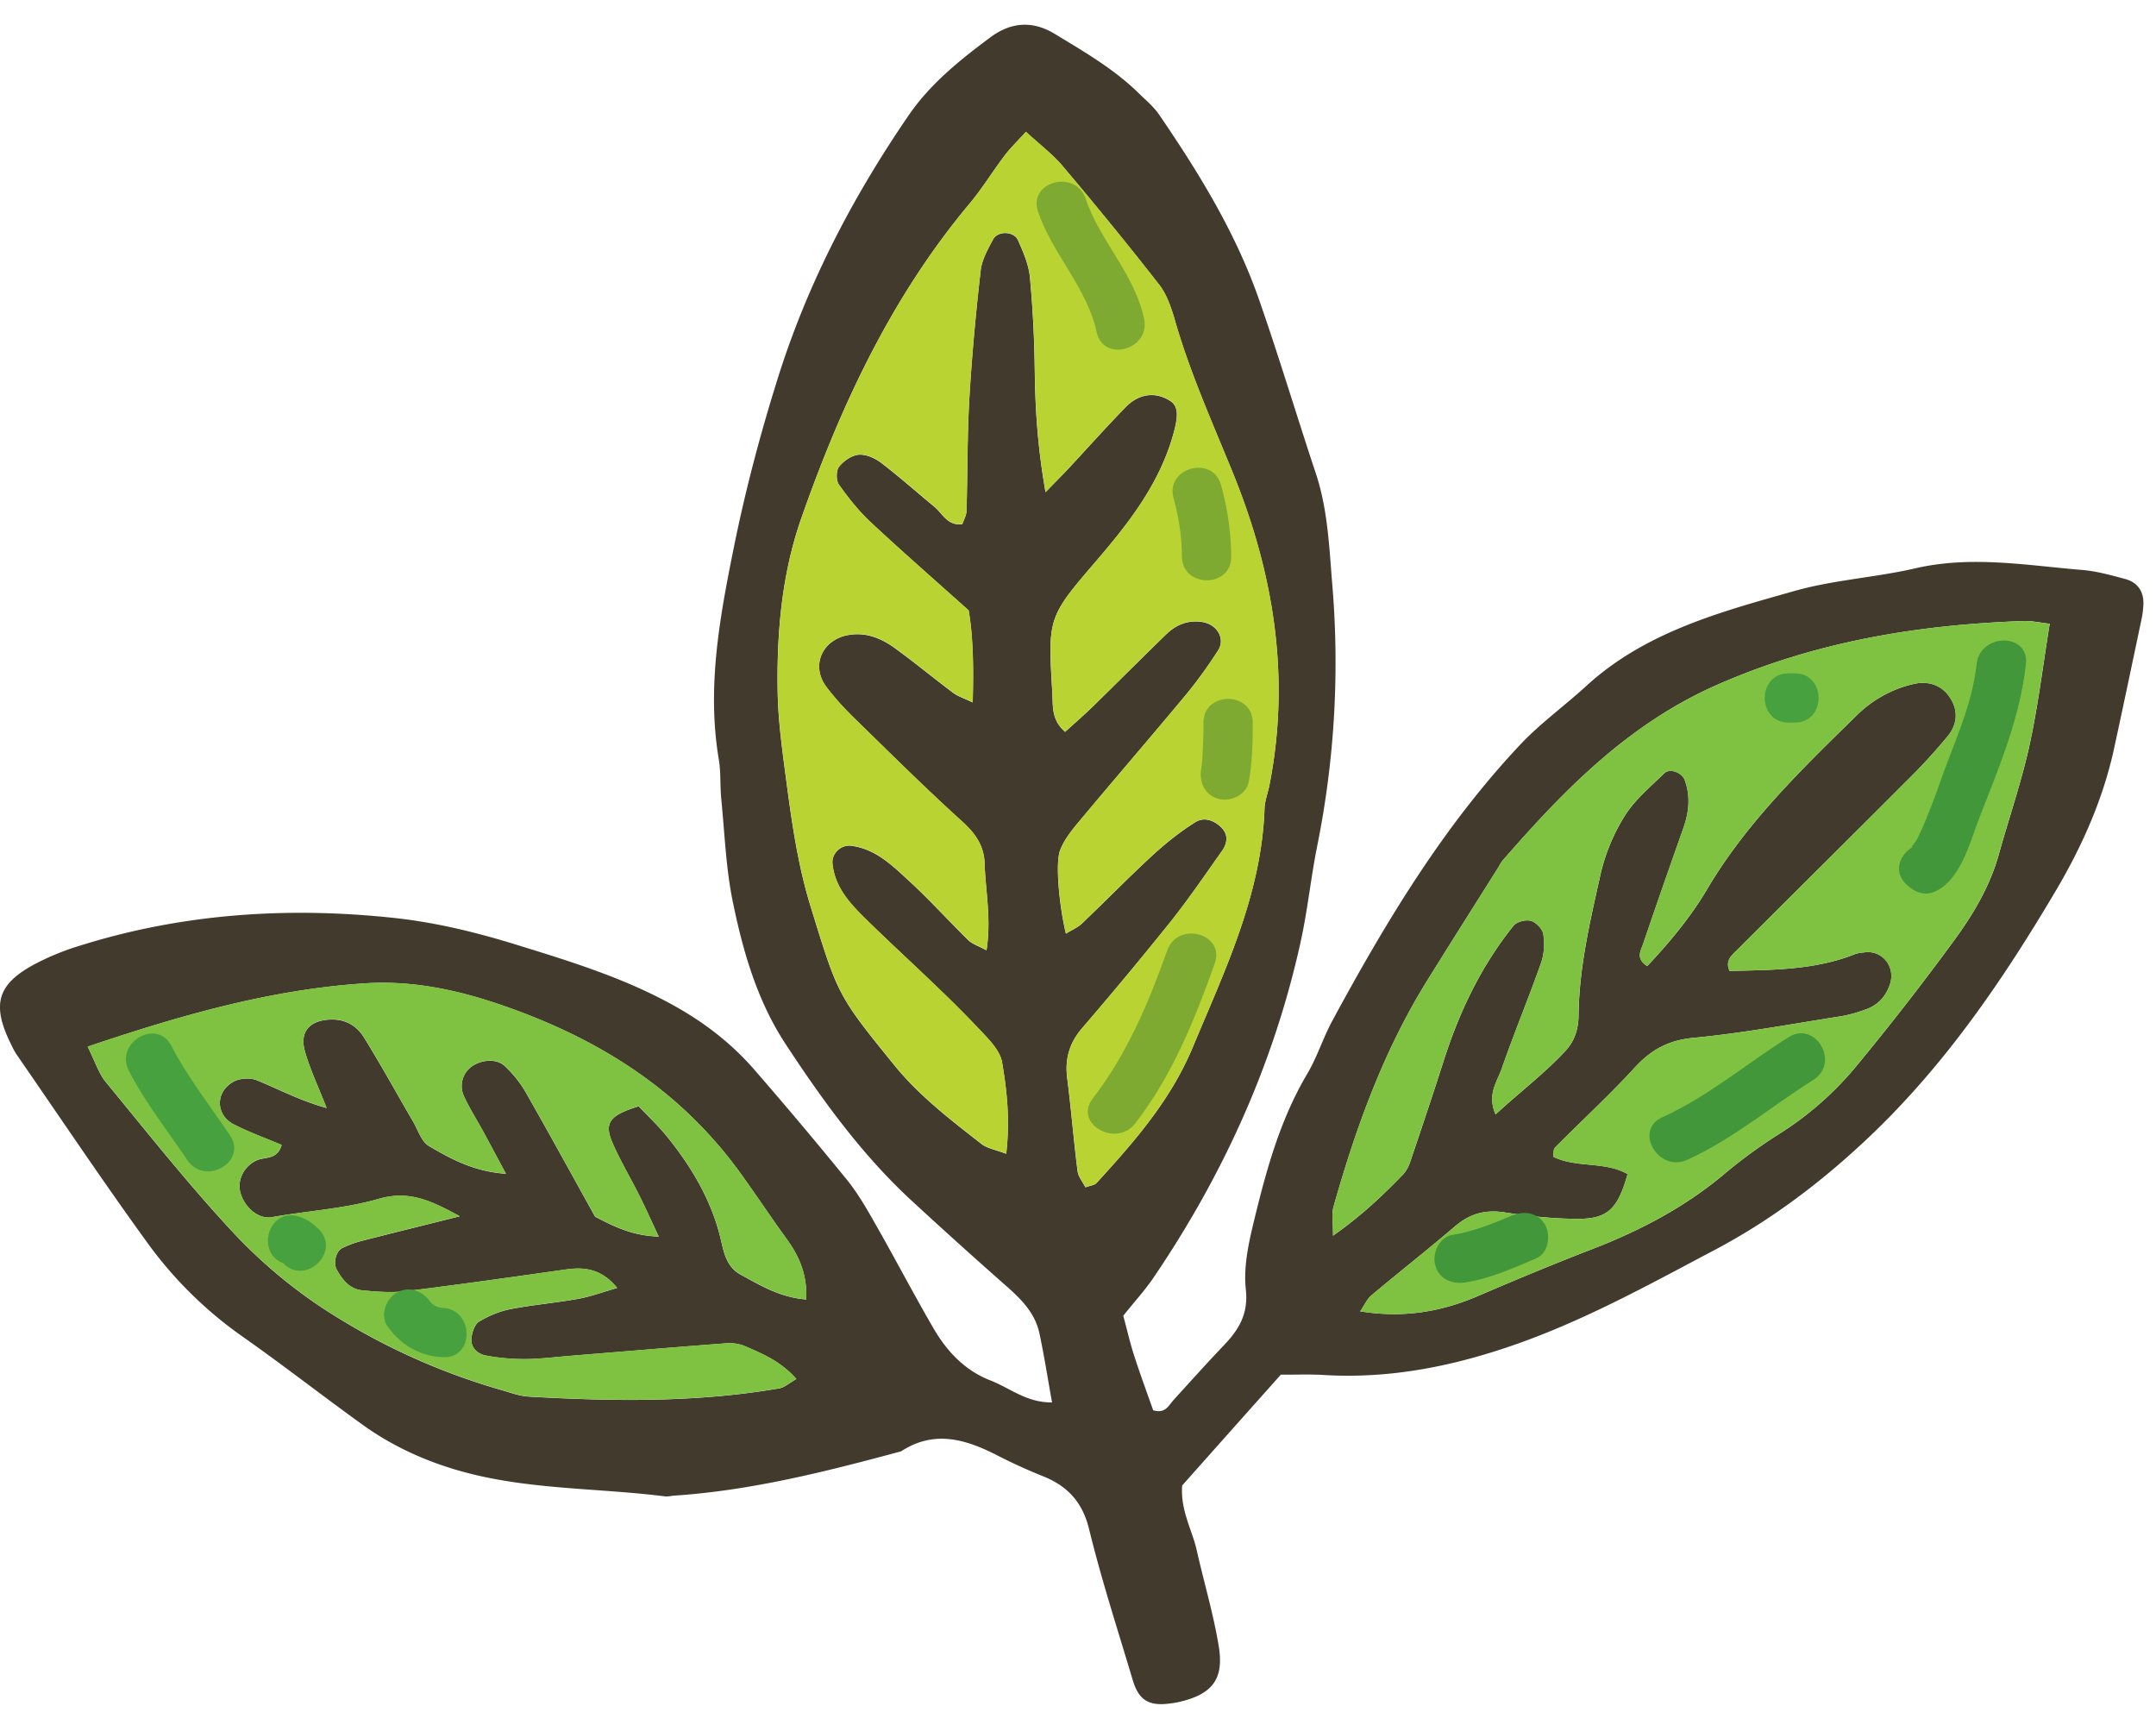 <?xml version="1.0" encoding="UTF-8"?> <svg xmlns="http://www.w3.org/2000/svg" width="75" height="60" viewBox="0 0 75 60"><defs><clipPath id="b20ma"><path d="M0 .86h74.563v58.414H0z"></path></clipPath></defs><g><g><g><g></g><g clip-path="url(#b20ma)"><path fill="#423a2d" d="M39.075 45.765c.14.52.24.962.38 1.393.21.65.447 1.288.66 1.895.427.13.537-.17.717-.366.575-.631 1.143-1.266 1.733-1.883.525-.55.868-1.095.773-1.957-.084-.771.093-1.593.28-2.363.43-1.775.909-3.536 1.856-5.132.348-.587.552-1.256.878-1.856 1.852-3.42 3.849-6.747 6.532-9.596.698-.741 1.541-1.347 2.296-2.039 2.06-1.886 4.674-2.578 7.25-3.307 1.364-.386 2.815-.467 4.202-.787 1.944-.45 3.866-.102 5.793.057.507.041 1.012.183 1.507.316.441.12.651.449.629.895-.008.172-.03.342-.066.51-.317 1.507-.633 3.015-.96 4.519-.383 1.747-1.11 3.374-2.006 4.893-1.833 3.1-3.853 6.069-6.493 8.575-1.629 1.547-3.398 2.892-5.372 3.936-2.215 1.17-4.41 2.387-6.79 3.24-2.23.797-4.484 1.264-6.856 1.116-.452-.026-.907-.007-1.462-.01-1.138 1.276-2.308 2.59-3.433 3.856-.062.877.346 1.536.507 2.25.25 1.113.58 2.21.765 3.332.193 1.158-.229 1.678-1.37 1.945a3.206 3.206 0 0 1-.338.056c-.724.095-1.074-.117-1.282-.812-.52-1.748-1.088-3.486-1.52-5.257-.233-.941-.744-1.489-1.592-1.833a18.605 18.605 0 0 1-1.558-.707c-1.11-.574-2.22-.926-3.388-.163-2.59.698-5.187 1.359-7.881 1.54-.114.007-.229.04-.34.026-2.208-.279-4.454-.232-6.63-.755-1.395-.335-2.714-.895-3.886-1.738-1.388-1-2.738-2.054-4.137-3.039A14.043 14.043 0 0 1 5.18 43.3C3.605 41.132 2.114 38.902.59 36.697c-.096-.139-.169-.297-.243-.451-.628-1.305-.433-2.002.81-2.683a8.821 8.821 0 0 1 1.577-.656c3.595-1.135 7.285-1.378 11.01-.975 1.406.153 2.811.494 4.167.912 1.847.57 3.704 1.136 5.424 2.073 1.12.609 2.109 1.363 2.935 2.323a155.335 155.335 0 0 1 3.195 3.8c.392.485.704 1.038 1.013 1.581.678 1.19 1.312 2.406 2 3.59.467.8 1.09 1.463 1.987 1.809.666.258 1.245.77 2.132.76-.156-.863-.275-1.64-.44-2.407-.15-.704-.635-1.188-1.16-1.65a188.21 188.21 0 0 1-3.303-2.978c-1.729-1.6-3.098-3.498-4.377-5.448-.975-1.487-1.475-3.213-1.828-4.945-.239-1.169-.28-2.374-.399-3.564-.045-.455-.01-.92-.084-1.367-.418-2.472.017-4.875.504-7.292.405-2.02.927-3.998 1.543-5.96 1.033-3.299 2.612-6.322 4.559-9.162.753-1.096 1.784-1.924 2.839-2.708.694-.516 1.444-.602 2.234-.124 1.028.623 2.067 1.222 2.932 2.071.244.24.516.464.706.743 1.388 2.03 2.672 4.122 3.484 6.458.695 1.992 1.3 4.016 1.966 6.018.42 1.265.467 2.588.574 3.886a32.239 32.239 0 0 1-.518 9.035c-.226 1.118-.339 2.26-.584 3.374-.932 4.233-2.693 8.111-5.125 11.69-.288.423-.637.805-1.046 1.315M36.37 17.12c.423-.435.618-.628.804-.828.661-.71 1.306-1.435 1.983-2.128.467-.482 1.037-.542 1.544-.222.31.195.288.558.095 1.227-.492 1.695-1.537 3.033-2.658 4.339-1.692 1.969-1.687 1.977-1.531 4.601.026.44-.044.923.445 1.348.315-.288.648-.573.962-.88.856-.836 1.702-1.686 2.562-2.52.343-.33.752-.497 1.248-.42.513.079.815.583.544.995a16.33 16.33 0 0 1-1.104 1.523c-1.24 1.492-2.51 2.96-3.75 4.448-.25.298-.507.623-.639.98-.174.47-.016 1.985.204 2.893.204-.126.41-.212.56-.355.827-.787 1.625-1.606 2.464-2.379.459-.42.955-.815 1.481-1.145.307-.193.678-.058.928.216.224.243.173.537-.001.783-.592.836-1.17 1.686-1.808 2.486a137.873 137.873 0 0 1-3.064 3.685c-.44.514-.601 1.068-.515 1.737.138 1.074.224 2.154.36 3.23.026.199.182.383.274.567.179-.066.315-.075.383-.149 1.311-1.431 2.577-2.874 3.346-4.716 1.12-2.685 2.393-5.31 2.5-8.298.008-.282.119-.558.174-.839.739-3.767.14-7.39-1.291-10.888-.712-1.743-1.48-3.459-2.002-5.274-.124-.432-.28-.892-.55-1.239a137.557 137.557 0 0 0-3.35-4.116c-.357-.421-.81-.76-1.281-1.195-.3.333-.544.565-.743.83-.414.545-.772 1.137-1.21 1.659-2.72 3.248-4.48 7.015-5.863 10.96-.68 1.946-.858 4.01-.819 6.073.017.854.124 1.708.235 2.557.216 1.638.42 3.273.912 4.868.948 3.076.93 3.075 2.907 5.512.873 1.076 1.959 1.904 3.035 2.744.201.156.49.201.861.343.135-1.163.028-2.179-.144-3.181-.051-.307-.292-.61-.514-.853a39.94 39.94 0 0 0-1.683-1.705c-.861-.833-1.747-1.638-2.6-2.48-.53-.524-1.026-1.082-1.103-1.878-.033-.348.3-.662.647-.617.854.107 1.433.686 2.016 1.221.714.655 1.365 1.38 2.058 2.058.143.141.359.206.637.358.172-1.102-.036-2.059-.066-3.016-.018-.61-.309-1.037-.768-1.452-1.269-1.149-2.485-2.356-3.71-3.552a9.799 9.799 0 0 1-1.029-1.146c-.55-.738-.141-1.645.777-1.802.608-.104 1.135.114 1.604.453.693.503 1.354 1.05 2.039 1.563.16.118.361.18.673.33.035-1.234.015-2.293-.141-3.2-1.216-1.09-2.332-2.063-3.414-3.074-.413-.386-.771-.84-1.1-1.305-.102-.143-.098-.484.007-.62.159-.203.442-.397.686-.417.252-.02.563.118.777.281.633.483 1.229 1.016 1.844 1.521.291.238.458.676.979.614.05-.146.142-.298.146-.453.04-1.313.024-2.626.1-3.935.087-1.48.226-2.958.393-4.43.042-.377.249-.748.436-1.092.162-.3.723-.284.862.03.182.408.372.842.415 1.28.102 1.079.155 2.164.169 3.247.017 1.31.09 2.61.375 4.239m34.933 4.575c-.345-.037-.62-.103-.893-.095-3.675.129-7.226.709-10.65 2.209-3.1 1.358-5.329 3.645-7.472 6.104-.074.084-.123.192-.185.288-.819 1.3-1.643 2.6-2.455 3.906-1.518 2.445-2.484 5.122-3.26 7.873-.07.249-.012.532-.016 1 .98-.685 1.714-1.384 2.422-2.114.114-.118.203-.28.257-.436.4-1.184.798-2.368 1.178-3.558.546-1.696 1.303-3.285 2.425-4.675.11-.138.428-.218.604-.166.179.05.403.283.429.462a2.1 2.1 0 0 1-.074.989c-.436 1.234-.94 2.445-1.37 3.681-.16.46-.521.905-.216 1.599.832-.766 1.687-1.413 2.425-2.203.33-.354.457-.771.462-1.248.017-1.665.404-3.278.76-4.887a6.66 6.66 0 0 1 .843-2.042c.353-.564.895-1.016 1.38-1.486.192-.188.614-.022.708.232.209.564.151 1.117-.044 1.671-.474 1.343-.947 2.69-1.404 4.04-.077.227-.267.502.145.765.777-.826 1.508-1.702 2.084-2.675 1.383-2.343 3.317-4.197 5.23-6.073a4.121 4.121 0 0 1 1.929-1.06c.62-.153 1.148.102 1.398.669.185.419.07.82-.177 1.128a20.436 20.436 0 0 1-1.502 1.63c-1.934 1.94-3.88 3.865-5.818 5.803-.186.186-.448.372-.28.746 1.468-.036 2.949-.024 4.361-.583.104-.042.222-.05.336-.064.61-.086 1.082.495.886 1.1-.13.4-.389.706-.779.86-.316.124-.65.22-.985.272-1.69.266-3.377.58-5.078.742-.872.083-1.472.415-2.043 1.039-.884.963-1.85 1.85-2.772 2.778-.061.063-.042.209-.063.316.81.403 1.791.15 2.59.605-.337 1.2-.684 1.558-1.72 1.557-.852 0-1.71-.092-2.553-.224-.68-.106-1.22.046-1.734.488-.954.815-1.941 1.589-2.903 2.396-.152.128-.239.334-.392.557 1.513.244 2.827.015 4.11-.538 1.31-.563 2.627-1.11 3.955-1.624 1.662-.64 3.213-1.452 4.587-2.603a17.41 17.41 0 0 1 1.932-1.41 11.284 11.284 0 0 0 2.686-2.367 94.138 94.138 0 0 0 3.362-4.32c.675-.916 1.266-1.899 1.58-3.018.351-1.263.783-2.506 1.065-3.784.302-1.376.47-2.778.709-4.252M3.049 36.406c.267.534.385.929.626 1.223 1.411 1.718 2.794 3.463 4.299 5.094a17.5 17.5 0 0 0 3.098 2.677 22.803 22.803 0 0 0 6.337 2.94c.329.095.66.22.995.239 2.909.165 5.815.21 8.702-.287.186-.032.352-.188.597-.327-.55-.62-1.186-.88-1.805-1.148a1.468 1.468 0 0 0-.666-.09c-1.812.137-3.624.29-5.436.437-.511.041-1.021.107-1.534.11-.452 0-.911-.039-1.355-.123-.285-.054-.537-.264-.508-.594.02-.205.11-.49.264-.585.329-.201.71-.36 1.088-.435.78-.152 1.577-.218 2.36-.359.433-.077.85-.233 1.359-.379-.528-.647-1.105-.735-1.754-.646-1.863.262-3.724.528-5.59.757-.498.062-1.016.021-1.52-.027-.431-.04-.694-.359-.892-.723-.127-.235-.027-.647.198-.752.204-.097.418-.18.637-.237 1.089-.28 2.18-.548 3.444-.865-.981-.535-1.755-.915-2.828-.603-1.196.343-2.467.414-3.7.634-.505.088-.977-.376-1.106-.864-.114-.437.136-.918.574-1.114.291-.13.711-.006.864-.534-.549-.232-1.122-.438-1.66-.713-.647-.328-.654-1.142-.008-1.491.218-.118.573-.14.8-.048.771.313 1.506.712 2.433.967-.292-.749-.581-1.35-.758-1.979-.189-.688.18-1.075.896-1.098.514-.018.907.215 1.154.612.599.967 1.148 1.964 1.72 2.946.169.292.286.688.543.839.764.448 1.556.889 2.682.967-.33-.613-.562-1.051-.8-1.488-.218-.4-.466-.786-.655-1.198a.84.84 0 0 1 .287-1.061c.337-.225.846-.263 1.123-.004.285.267.542.583.735.92.82 1.434 1.613 2.885 2.412 4.323.663.35 1.314.666 2.214.693-.254-.54-.455-.99-.674-1.428-.306-.613-.66-1.201-.932-1.826-.304-.702-.107-.966.909-1.278.321.34.696.69 1.012 1.086.864 1.077 1.553 2.251 1.862 3.62.1.45.218.899.664 1.144.687.376 1.36.792 2.29.87.038-.853-.237-1.495-.681-2.105-.57-.782-1.102-1.593-1.671-2.375a14.383 14.383 0 0 0-.973-1.191c-1.964-2.172-4.421-3.57-7.153-4.527-1.572-.55-3.18-.907-4.863-.798-3.271.212-6.385 1.098-9.656 2.202"></path></g></g><g><path fill="#b9d432" d="M36.373 17.113c-.285-1.628-.358-2.928-.375-4.238a39.859 39.859 0 0 0-.17-3.247c-.042-.438-.232-.873-.414-1.282-.139-.313-.7-.328-.862-.029-.187.345-.394.715-.436 1.093a81.357 81.357 0 0 0-.392 4.429c-.077 1.31-.061 2.623-.1 3.935-.005.155-.097.308-.147.453-.521.062-.688-.376-.979-.613-.615-.506-1.211-1.04-1.844-1.522-.214-.163-.525-.301-.777-.282-.244.022-.527.215-.686.419-.105.135-.109.476-.008.62.33.464.688.918 1.101 1.305 1.082 1.01 2.198 1.983 3.414 3.073.156.907.176 1.967.141 3.201-.312-.15-.514-.213-.673-.33-.685-.513-1.346-1.06-2.039-1.563-.47-.34-.996-.558-1.604-.454-.918.157-1.326 1.065-.777 1.803.305.411.664.787 1.03 1.146 1.224 1.195 2.44 2.402 3.709 3.55.459.417.75.843.768 1.453.03.957.238 1.914.066 3.016-.278-.152-.494-.217-.637-.357-.693-.678-1.344-1.403-2.058-2.058-.583-.536-1.162-1.115-2.016-1.222-.347-.044-.68.27-.647.617.077.797.574 1.355 1.104 1.878.852.842 1.738 1.647 2.6 2.48a39.94 39.94 0 0 1 1.682 1.705c.222.243.463.546.514.853.172 1.003.279 2.018.144 3.182-.37-.143-.66-.187-.861-.344-1.076-.84-2.162-1.668-3.035-2.744-1.978-2.437-1.959-2.436-2.907-5.511-.492-1.595-.696-3.23-.912-4.869-.111-.85-.218-1.703-.235-2.557-.04-2.063.139-4.127.819-6.073 1.383-3.945 3.143-7.712 5.863-10.96.438-.522.796-1.114 1.21-1.66.199-.263.442-.496.743-.829.471.435.924.774 1.28 1.196 1.14 1.353 2.264 2.72 3.351 4.116.27.346.426.806.55 1.238.522 1.816 1.29 3.53 2.002 5.274 1.431 3.497 2.03 7.121 1.29 10.889-.054.28-.165.557-.173.838-.107 2.989-1.38 5.613-2.5 8.299-.77 1.84-2.035 3.284-3.346 4.716-.068.073-.204.082-.383.148-.092-.183-.248-.368-.274-.567-.136-1.075-.222-2.156-.36-3.23-.086-.669.075-1.223.515-1.737a137.873 137.873 0 0 0 3.064-3.685c.639-.8 1.216-1.65 1.808-2.486.174-.245.225-.54 0-.783-.249-.274-.62-.409-.927-.216-.526.33-1.022.725-1.481 1.145-.84.774-1.637 1.592-2.464 2.379-.15.143-.356.229-.56.355-.22-.908-.378-2.422-.204-2.893.132-.357.39-.681.639-.98 1.24-1.488 2.51-2.956 3.75-4.447.402-.482.76-1 1.104-1.524.271-.412-.031-.916-.544-.995-.496-.077-.905.09-1.248.421-.86.833-1.706 1.684-2.562 2.52-.314.306-.647.592-.962.88-.489-.426-.419-.908-.445-1.349-.156-2.623-.161-2.632 1.531-4.6 1.12-1.307 2.166-2.644 2.658-4.34.193-.67.215-1.032-.095-1.227-.507-.32-1.077-.26-1.544.222-.677.693-1.322 1.418-1.984 2.128-.185.2-.38.394-.803.828"></path></g><g><path fill="#7fc241" d="M71.3 21.696c-.24 1.473-.408 2.875-.71 4.251-.282 1.278-.714 2.522-1.065 3.784-.314 1.12-.905 2.102-1.58 3.018a95.07 95.07 0 0 1-3.362 4.321 11.299 11.299 0 0 1-2.686 2.366c-.674.423-1.322.9-1.932 1.41-1.374 1.151-2.924 1.963-4.586 2.603a116.375 116.375 0 0 0-3.955 1.624c-1.283.553-2.597.783-4.111.539.153-.224.24-.43.392-.557.962-.807 1.949-1.582 2.903-2.396.515-.442 1.054-.595 1.734-.489.843.132 1.701.225 2.553.225 1.036 0 1.384-.358 1.72-1.558-.798-.454-1.78-.202-2.59-.605.02-.107.002-.253.064-.316.922-.928 1.887-1.815 2.77-2.778.572-.623 1.172-.956 2.044-1.039 1.702-.16 3.388-.476 5.078-.741.336-.052.67-.149.986-.273.39-.153.648-.46.779-.86.195-.605-.276-1.186-.887-1.1-.114.016-.232.022-.336.064-1.412.56-2.892.548-4.362.583-.166-.374.095-.559.282-.746 1.937-1.938 3.883-3.863 5.817-5.803a20.44 20.44 0 0 0 1.502-1.63c.247-.308.362-.709.177-1.128-.25-.566-.778-.822-1.398-.67a4.115 4.115 0 0 0-1.928 1.062c-1.914 1.875-3.848 3.73-5.23 6.073-.577.973-1.308 1.849-2.085 2.674-.41-.262-.222-.537-.145-.765.458-1.35.93-2.696 1.404-4.04.195-.554.253-1.107.045-1.67-.095-.254-.517-.42-.709-.233-.485.47-1.027.923-1.38 1.486a6.646 6.646 0 0 0-.842 2.042c-.356 1.61-.744 3.223-.76 4.887-.006.477-.132.894-.463 1.248-.737.79-1.593 1.437-2.425 2.203-.305-.693.056-1.139.217-1.598.43-1.236.934-2.447 1.37-3.682.107-.305.123-.667.073-.989-.026-.179-.25-.411-.43-.462-.175-.051-.493.028-.603.166-1.12 1.39-1.879 2.98-2.425 4.675-.38 1.19-.778 2.375-1.178 3.558a1.194 1.194 0 0 1-.257.437c-.708.73-1.442 1.428-2.422 2.114.004-.469-.053-.752.017-1 .775-2.752 1.741-5.428 3.26-7.874.812-1.306 1.636-2.606 2.455-3.906.06-.095.11-.203.184-.288 2.143-2.458 4.373-4.746 7.473-6.104 3.423-1.5 6.974-2.08 10.649-2.208.273-.008.549.057.893.095"></path></g><g><path fill="#7fc241" d="M3.05 36.402c3.272-1.104 6.385-1.99 9.657-2.202 1.683-.11 3.29.247 4.862.798 2.732.957 5.19 2.354 7.153 4.526.345.38.671.778.973 1.192.569.781 1.101 1.592 1.671 2.375.444.61.72 1.251.682 2.104-.931-.078-1.604-.494-2.29-.87-.446-.245-.565-.693-.665-1.144-.308-1.368-.998-2.543-1.862-3.62-.316-.395-.69-.746-1.012-1.086-1.016.312-1.213.576-.908 1.278.27.625.625 1.213.931 1.827.219.438.42.888.674 1.428-.9-.028-1.55-.344-2.214-.694-.799-1.437-1.592-2.888-2.412-4.323a4.057 4.057 0 0 0-.735-.92c-.276-.259-.786-.22-1.122.004a.84.84 0 0 0-.288 1.061c.189.413.438.798.655 1.198.239.437.47.875.8 1.488-1.125-.078-1.917-.519-2.682-.967-.257-.15-.374-.547-.543-.838-.572-.983-1.12-1.98-1.72-2.946a1.248 1.248 0 0 0-1.154-.613c-.715.023-1.085.41-.895 1.099.176.629.465 1.23.757 1.978-.927-.255-1.662-.654-2.433-.967a1.058 1.058 0 0 0-.8.048c-.646.349-.638 1.163.008 1.492.538.274 1.112.48 1.66.713-.152.527-.572.403-.864.533-.438.196-.688.677-.574 1.114.13.489.6.952 1.106.864 1.233-.22 2.504-.29 3.7-.634 1.073-.312 1.847.068 2.829.603-1.264.317-2.356.585-3.444.865-.22.057-.433.14-.638.238-.225.104-.325.516-.198.751.198.365.461.683.892.724.504.048 1.022.088 1.52.026 1.867-.229 3.728-.494 5.59-.757.649-.089 1.227 0 1.754.647-.508.145-.926.301-1.359.379-.782.14-1.58.206-2.36.359-.378.073-.759.233-1.088.434-.154.095-.244.38-.264.586-.03.329.223.54.508.593.444.085.903.123 1.355.123.513-.002 1.023-.068 1.535-.11 1.812-.147 3.623-.3 5.436-.437.22-.017.465.005.665.09.62.269 1.256.528 1.805 1.148-.245.139-.41.295-.597.328-2.886.497-5.793.451-8.702.286-.335-.019-.666-.143-.994-.24a22.803 22.803 0 0 1-6.337-2.938 17.5 17.5 0 0 1-3.099-2.678c-1.505-1.63-2.888-3.376-4.298-5.093-.242-.295-.36-.69-.627-1.223"></path></g><g><path fill="#41973a" d="M68.76 23.1c-.165 1.496-.825 2.805-1.307 4.21-.142.414-.305.822-.469 1.229-.082.199-.17.395-.264.589-.113.24-.287.355-.185.336-.45.258-.698.868-.202 1.313l.052.047c.22.197.538.323.834.221.965-.333 1.305-1.751 1.636-2.6.682-1.746 1.413-3.47 1.62-5.346.12-1.098-1.595-1.087-1.715 0"></path></g><g><path fill="#41973a" d="M62.219 36.076c-1.468.924-2.804 2.066-4.393 2.786-1.005.455-.134 1.933.866 1.48 1.589-.72 2.924-1.86 4.393-2.785.932-.588.072-2.071-.866-1.48"></path></g><g><path fill="#41973a" d="M53.744 42.597c-.257-.44-.743-.491-1.173-.307-.662.284-1.33.547-2.045.664-.462.074-.712.64-.599 1.054.135.486.594.674 1.054.598.863-.14 1.658-.494 2.456-.836.43-.185.521-.808.307-1.173"></path></g><g><path fill="#7eaa32" d="M39.8 11.09c-.329-1.552-1.533-2.704-2.036-4.179-.355-1.04-2.012-.593-1.654.455.501 1.466 1.716 2.665 2.036 4.179.229 1.082 1.882.623 1.654-.455"></path></g><g><path fill="#7eaa32" d="M42.478 16.877c-.293-1.065-1.947-.612-1.653.455.184.67.284 1.329.291 2.023.011 1.105 1.726 1.106 1.715 0a9.724 9.724 0 0 0-.353-2.478"></path></g><g><path fill="#7eaa32" d="M41.865 25.14a20.887 20.887 0 0 1-.04 1.244c-.011.176-.025.28-.037.349-.083.46.119.923.599 1.054.42.116.97-.138 1.054-.598.122-.675.138-1.366.138-2.05 0-1.105-1.714-1.105-1.714 0"></path></g><g><path fill="#7eaa32" d="M40.604 33.057c-.653 1.835-1.394 3.6-2.592 5.152-.676.876.815 1.727 1.48.866 1.284-1.664 2.066-3.596 2.765-5.563.371-1.044-1.286-1.489-1.653-.455"></path></g><g><path fill="#47a13e" d="M8 39.49c-.693-1.028-1.464-2.004-2.036-3.108-.507-.982-1.986-.115-1.48.866.571 1.104 1.343 2.08 2.036 3.107.614.91 2.1.053 1.48-.866"></path></g><g><path fill="#47a13e" d="M11.078 42.744c-.212-.204-.416-.35-.7-.434-1.062-.316-1.513 1.34-.455 1.652-.02-.001-.038-.004-.057-.006.796.767 2.01-.444 1.212-1.212"></path></g><g><path fill="#47a13e" d="M15.404 45.493a.596.596 0 0 1-.438-.219c-.275-.376-.74-.561-1.173-.307-.372.219-.583.794-.307 1.173.476.653 1.104 1.023 1.918 1.067 1.106.06 1.1-1.655 0-1.714"></path></g><g><path fill="#47a13e" d="M62.434 23.42h-.215c-1.105 0-1.105 1.714 0 1.714h.215c1.105 0 1.105-1.714 0-1.714"></path></g></g></g></svg> 